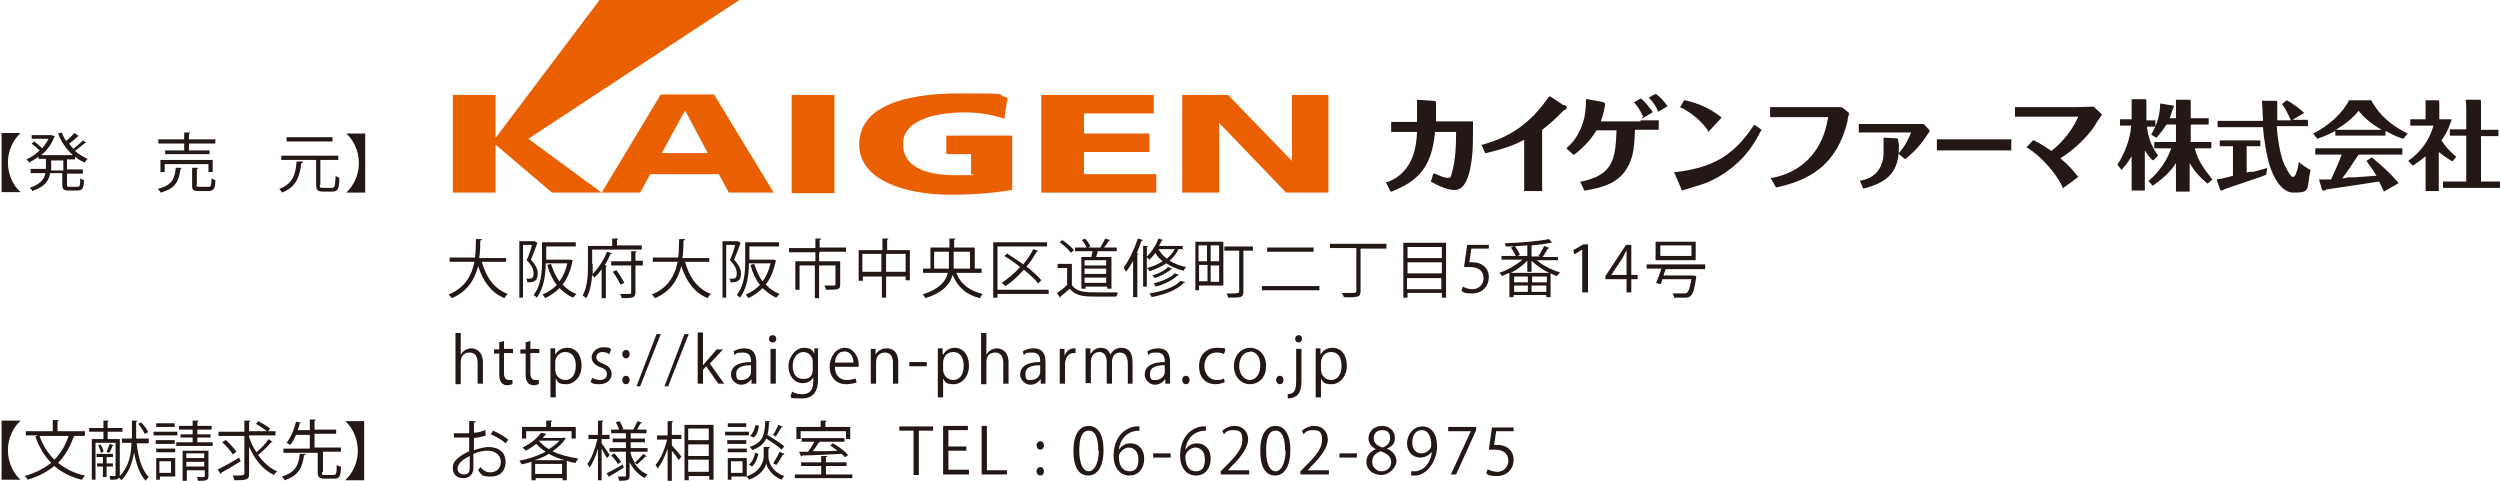 <?xml version="1.0" encoding="UTF-8"?>
<svg xmlns="http://www.w3.org/2000/svg" width="473.7" height="91.2" version="1.1" viewBox="0 0 473.7 91.2">
  <defs>
    <style>
      .cls-1 {
        fill: #231815;
      }

      .cls-2 {
        fill: #ea6000;
      }
    </style>
  </defs>
  <!-- Generator: Adobe Illustrator 28.7.1, SVG Export Plug-In . SVG Version: 1.2.0 Build 142)  -->
  <g>
    <g id="_レイヤー_1" data-name="レイヤー_1">
      <g>
        <g>
          <polygon class="cls-2" points="85.8 18 93.9 18 93.9 26 94 26 113.6 0 140.1 0 100.1 26.3 114 36.5 104.6 36.5 94 27.5 93.9 27.5 93.9 36.5 85.8 36.5 85.8 18"/>
          <polygon class="cls-2" points="224 18 232.7 18 244.7 30.4 244.8 30.4 244.8 18 251.7 18 251.7 36.5 243.7 36.5 231.1 23.4 231 23.4 231 36.5 224 36.5 224 18"/>
          <rect class="cls-2" x="150" y="18" width="8.1" height="18.6"/>
          <path class="cls-2" d="M138.2,36.5h8.4l-11.3-18.6h-10.1l-11.2,18.6h7.3l1.9-3.5h13l1.9,3.5ZM129.9,21.1l4.2,7.9h-8.7l4.3-7.9h0Z"/>
          <path class="cls-2" d="M191.8,36c-5.1.8-8.9.9-11.7.9-8,0-17.3-2.5-17.3-9.5s8-9.7,19-9.7,6.2.1,9.1.8l-.6,4c-2.5-.9-5.4-1.2-7.3-1.2-6.5,0-11.9,1.7-11.9,6s4.2,5.9,10.1,5.9,2.1-.1,2.8-.3v-3.7h-4.7v-3.5h12.5v10.3Z"/>
          <polygon class="cls-2" points="197.3 18 218.6 18 218.6 21.5 205.4 21.5 205.4 25.3 217.8 25.3 217.8 28.8 205.4 28.8 205.4 33 219.1 33 219.1 36.5 197.3 36.5 197.3 18"/>
        </g>
        <g>
          <path class="cls-1" d="M96,49.6h-4.7c.8,2.9,2.3,5.1,4.9,6.1-.2.2-.5.5-.6.8-2.5-1-4.1-3.2-5-6.1-.6,2.4-1.9,4.8-5,6.1-.1-.2-.4-.5-.6-.7,3.2-1.3,4.4-3.7,4.9-6.2h-4.7v-.8h4.8c.2-1.3.1-2.5.2-3.5h1.1c0,.2-.1.2-.3.3,0,1,0,2.1-.2,3.3h5.1v.8Z"/>
          <path class="cls-1" d="M101.3,45.7l.5.3s0,0,0,.1c-.3.9-.8,2.1-1.2,3.1.9,1,1.3,1.8,1.3,2.6,0,1.7-1.1,1.7-2,1.7,0-.2,0-.5-.2-.7.2,0,.4,0,.5,0,.5,0,.9,0,.9-1,0-.7-.3-1.5-1.3-2.5.4-.9.8-2,1-2.9h-1.7v10h-.7v-10.7h3ZM103.4,49.2h4.6c0,0,.1,0,.5.1,0,0,0,.1,0,.1-.4,1.9-1,3.4-1.9,4.5.7.8,1.6,1.4,2.6,1.8-.2.2-.4.5-.6.7-1-.4-1.8-1.1-2.6-1.8-.8.8-1.7,1.4-2.7,1.9-.1-.2-.3-.5-.5-.7,1-.4,1.9-1,2.7-1.8-.8-1-1.4-2.3-1.8-3.8l.7-.2c.4,1.2.9,2.4,1.6,3.3.7-.9,1.2-2.1,1.5-3.4h-4.1c0,2-.3,4.7-1.7,6.5-.1-.1-.4-.4-.6-.5,1.5-1.9,1.6-4.5,1.6-6.5v-3.5h6.4v.8h-5.6v2.5Z"/>
          <path class="cls-1" d="M112.3,50c0,.6,0,1.2,0,1.9,1.1-1.1,2.2-2.8,2.7-4.2l1,.3c0,0-.1.1-.3.1-.3.6-.6,1.4-1.1,2.1l.4.2c0,0,0,.1-.2.1v6h-.8v-5.5c-.4.6-.9,1.2-1.4,1.6,0-.1-.3-.3-.4-.5-.1,1.5-.4,3.1-1.1,4.4-.2-.1-.5-.4-.7-.5,1-1.8,1-4.2,1-6v-3.4h4.6v-1.4h1.1c0,.2,0,.2-.2.2v1.1h4.7v.8h-9.4v2.7ZM121.8,49.5v.8h-1.4v5.1c0,1-.4,1.1-2.6,1.1,0-.2-.2-.6-.3-.8.5,0,.9,0,1.3,0,.7,0,.8,0,.8-.3v-5.1h-3.8v-.8h3.8v-1.9h1c0,.2,0,.2-.2.2v1.6h1.4ZM117.6,54c-.3-.7-.9-1.7-1.5-2.5l.7-.3c.6.8,1.2,1.8,1.5,2.4l-.7.3Z"/>
          <path class="cls-1" d="M134.5,49.6h-4.7c.8,2.9,2.3,5.1,4.9,6.1-.2.2-.5.5-.6.8-2.5-1-4.1-3.2-5-6.1-.6,2.4-1.9,4.8-5,6.1-.1-.2-.4-.5-.6-.7,3.2-1.3,4.4-3.7,4.9-6.2h-4.7v-.8h4.8c.2-1.3.1-2.5.2-3.5h1.1c0,.2-.1.2-.3.3,0,1,0,2.1-.2,3.3h5.1v.8Z"/>
          <path class="cls-1" d="M139.8,45.7l.5.3s0,0,0,.1c-.3.9-.8,2.1-1.2,3.1.9,1,1.3,1.8,1.3,2.6,0,1.7-1.1,1.7-2,1.7,0-.2,0-.5-.2-.7.2,0,.4,0,.5,0,.5,0,.9,0,.9-1,0-.7-.3-1.5-1.3-2.5.4-.9.8-2,1-2.9h-1.7v10h-.7v-10.7h3ZM141.9,49.2h4.6c0,0,.1,0,.5.1,0,0,0,.1,0,.1-.4,1.9-1,3.4-1.9,4.5.7.8,1.6,1.4,2.6,1.8-.2.2-.4.5-.6.7-1-.4-1.8-1.1-2.6-1.8-.8.8-1.7,1.4-2.7,1.9-.1-.2-.3-.5-.5-.7,1-.4,1.9-1,2.7-1.8-.8-1-1.4-2.3-1.8-3.8l.7-.2c.4,1.2.9,2.4,1.6,3.3.7-.9,1.2-2.1,1.5-3.4h-4.1c0,2-.3,4.7-1.7,6.5-.1-.1-.4-.4-.6-.5,1.5-1.9,1.6-4.5,1.6-6.5v-3.5h6.4v.8h-5.6v2.5Z"/>
          <path class="cls-1" d="M160.3,46.9v.8h-5.1s.2,0,.2,0c0,0,0,.1-.2.2v1.6h4v4.4c0,1-.4,1-2.7,1,0-.2-.2-.6-.3-.8.9,0,1.6,0,1.8,0,.2,0,.3,0,.3-.2v-3.6h-3.1v6.2h-.8v-6.2h-2.9v4.6h-.8v-5.4h3.8v-1.7h-5v-.8h5v-1.8h1.1c0,.2,0,.2-.3.2v1.5h5.1Z"/>
          <path class="cls-1" d="M167.9,47.4h4.5v5.7h-.8v-.7h-3.7v4h-.8v-4h-3.6v.8h-.8v-5.8h4.5v-2.2h1.1c0,.2,0,.2-.2.2v2ZM163.4,51.5h3.6v-3.4h-3.6v3.4ZM167.9,51.5h3.7v-3.4h-3.7v3.4Z"/>
          <path class="cls-1" d="M185.9,51.7h-4.7c.8,2.1,2.5,3.4,5,4-.2.2-.4.5-.5.8-2.6-.6-4.2-2.1-5.2-4.4-.5,1.8-1.9,3.4-5.2,4.4,0-.2-.3-.6-.5-.7,3.1-1,4.4-2.4,4.8-4.1h-4.7v-.8h1.4v-4h3.6v-1.7h1.1c0,.2,0,.2-.2.2v1.5h3.9v4h1.3v.8ZM177.1,50.9h2.7c0-.5,0-1,0-1.5v-1.7h-2.8v3.2ZM183.7,47.7h-3v1.7c0,.5,0,1,0,1.5h3.1v-3.2Z"/>
          <path class="cls-1" d="M198.7,54.9v.8h-9.7v.7h-.8v-10.5h10.2v.8h-9.4v8.2h9.7ZM190.9,48.1c1,.6,2,1.3,3,2,.7-.9,1.4-1.9,1.9-2.9.6.2.8.3,1,.4,0,0-.2.1-.3,0-.6,1-1.2,2-2,2.9,1.1.9,2.2,1.8,2.8,2.6l-.6.6c-.6-.8-1.6-1.7-2.7-2.6-1.1,1.2-2.2,2.3-3.5,3.1-.2-.2-.4-.4-.7-.6,1.2-.8,2.4-1.8,3.5-3-1-.8-2-1.5-3-2.1l.6-.5Z"/>
          <path class="cls-1" d="M203.1,50v4c.9,1.4,2.7,1.4,4.9,1.4s2.8,0,3.8,0c0,.2-.2.6-.3.8-.8,0-2.2,0-3.4,0-2.5,0-4.2,0-5.4-1.5-.6.5-1.2,1.1-1.8,1.5,0,.1,0,.2-.1.2l-.5-.9c.6-.4,1.3-.9,1.9-1.5v-3.2h-1.8v-.8h2.6ZM201.3,45.5c.8.5,1.7,1.3,2.2,1.9l-.6.5c-.4-.6-1.3-1.4-2.1-2l.6-.5ZM204.7,48.7h2.1c0-.3.2-.7.2-1.1h-3.3v-.7h2.2c-.2-.4-.5-1-.9-1.4l.6-.3c.4.4.8,1,1,1.5l-.4.2h2.6-.3c.3-.6.7-1.2.9-1.7l1,.3c0,0-.1.1-.3.1-.2.4-.6.9-.9,1.3h2.4v.7h-3.6c0,.3-.2.7-.3,1.1h2.9v6h-.8v-.4h-4.1v.4h-.8v-6ZM209.6,50.3v-1h-4.1v1h4.1ZM205.5,50.9v1h4.1v-1h-4.1ZM205.5,53.6h4.1v-1h-4.1v1Z"/>
          <path class="cls-1" d="M214.6,49.6c-.4.7-.8,1.4-1.3,1.9,0-.2-.3-.6-.4-.8,1-1.3,2-3.4,2.7-5.5l1,.3c0,0-.1.1-.3.1-.3.8-.6,1.6-.9,2.4h.3c0,.2,0,.2-.2.2v8.1h-.8v-6.9ZM216.5,46.6h1c0,.1,0,.2-.2.2v7.5h-.7v-7.8ZM224.3,47.2h-1c-.4.9-1,1.6-1.7,2.2.9.5,1.9,1,3.2,1.2-.2.1-.4.4-.5.7-1.3-.3-2.4-.8-3.3-1.4-.9.6-2,1.1-3.2,1.5,0-.2-.3-.5-.5-.6,1.1-.3,2.1-.7,3-1.3-.6-.5-1.1-1-1.4-1.6-.3.5-.7.9-1.1,1.3-.1-.1-.4-.4-.6-.5.9-.8,1.8-2.1,2.3-3.5l.9.3c0,0-.2.1-.3.1-.1.3-.3.7-.5,1h4.5v.7ZM224.5,53.6c0,0-.1,0-.2,0-1.2,1.3-3.5,2.2-6.1,2.7,0-.2-.3-.5-.4-.7,2.5-.4,4.8-1.2,5.9-2.4l.9.3ZM222.1,51c0,0,0,0-.2,0-.7.7-2,1.3-3.1,1.7-.1-.2-.3-.4-.5-.5,1.1-.3,2.4-.9,3-1.6l.8.3ZM223.3,52.2c0,0-.1,0-.2,0-.9.9-2.5,1.7-4.1,2.1-.1-.2-.3-.4-.4-.6,1.6-.4,3.2-1.1,4-1.9l.8.3ZM219.5,47.2h0c.4.7.9,1.3,1.6,1.8.6-.5,1.1-1.1,1.5-1.8h-3Z"/>
          <path class="cls-1" d="M231.8,45.8v8.3h-4.6v.9h-.7v-9.2h5.3ZM228.7,46.5h-1.6v3h1.6v-3ZM227.2,50.2v3.1h1.6v-3.1h-1.6ZM231,49.5v-3h-1.6v3h1.6ZM229.4,53.4h1.6v-3.1h-1.6v3.1ZM237.4,46.7v.8h-1.8v7.8c0,1.1-.5,1.1-2.9,1.1,0-.2-.2-.6-.3-.8.5,0,.9,0,1.3,0q1.1,0,1.1-.3v-7.8h-2.8v-.8h5.4Z"/>
          <path class="cls-1" d="M239.1,54.2h10.9v.8h-10.9v-.8ZM240.1,46.9h8.8v.8h-8.8v-.8Z"/>
          <path class="cls-1" d="M262.7,46.3v.8h-4.9v8.1c0,.6-.2.9-.6,1-.5.1-1.3.2-2.6.1,0-.2-.2-.6-.4-.8.6,0,1.2,0,1.7,0,1,0,1.1,0,1.1-.4v-8.1h-5v-.8h10.8Z"/>
          <path class="cls-1" d="M265.8,46h8.2v10.4h-.8v-.9h-6.5v.9h-.8v-10.4ZM273.2,46.8h-6.5v2.1h6.5v-2.1ZM273.2,49.7h-6.5v2.1h6.5v-2.1ZM266.6,54.8h6.5v-2.1h-6.5v2.1Z"/>
          <path class="cls-1" d="M282.1,46.3v.8h-3.3l-.4,2.6c.2,0,.4,0,.7,0,1.6,0,3,1,3,2.8s-1.3,3.1-3.1,3.1-1.7-.3-2.1-.5l.3-.8c.3.2,1,.5,1.8.5,1.1,0,2.1-.8,2.1-2.1,0-1.2-.8-2.1-2.5-2.1s-.9,0-1.2,0l.6-4.2h4Z"/>
          <path class="cls-1" d="M295.3,49.3h-4.1c1.1,1,2.9,1.9,4.4,2.3-.2.2-.4.5-.6.7-.4-.1-.8-.3-1.2-.5v4.5h-.8v-.4h-6.2v.4h-.8v-4.6c-.5.2-.9.4-1.4.6-.1-.2-.4-.5-.5-.6,1.5-.5,3.2-1.5,4.4-2.5h-4v-.7h2.7c-.2-.5-.6-1.1-.9-1.6l.7-.3c.4.5.8,1.2,1,1.7l-.5.2h1.9v-2c-1.4.1-2.8.2-4.1.2,0-.2-.1-.5-.2-.6,2.9-.1,6.5-.4,8.4-.8l.6.7s0,0-.1,0,0,0-.1,0c-1,.2-2.3.4-3.7.5v2.1h1.7c-.1,0-.3-.1-.4-.1.4-.5.8-1.4,1.1-1.9l1,.4c0,0-.1.1-.3.1-.3.5-.7,1.1-1,1.6h2.9v.7ZM289.4,49.4c-.8.8-1.9,1.7-3.1,2.3h7.2c-1.2-.6-2.4-1.4-3.3-2.3v2.1h-.8v-2ZM289.5,53.5v-1.1h-2.6v1.1h2.6ZM286.9,54.1v1.2h2.6v-1.2h-2.6ZM293.1,53.5v-1.1h-2.8v1.1h2.8ZM290.2,55.3h2.8v-1.2h-2.8v1.2Z"/>
          <path class="cls-1" d="M299.8,55.4v-8.1h0l-1.5.9-.2-.8,1.9-1.1h.9v9.1h-1Z"/>
          <path class="cls-1" d="M309.2,55.4h-1v-2.5h-4v-.6l3.9-5.9h1v5.7h1.2v.8h-1.2v2.5ZM305.3,52.1h2.9v-3.2c0-.5,0-1,0-1.5h0c-.3.6-.5.9-.7,1.4l-2.2,3.3h0Z"/>
          <path class="cls-1" d="M323,51h-7.4c-.1.4-.3.8-.4,1.2h5.7s.5.1.5.1c0,0,0,.1,0,.2-.3,2.2-.6,3.2-1.1,3.6-.3.3-.6.3-1.4.3s-1.1,0-1.7,0c0-.2-.1-.6-.3-.8.9,0,1.8,0,2.1,0s.4,0,.6-.1c.4-.3.6-1,.9-2.6h-5.5c-.1.3-.2.6-.3.9-.5,0-.7-.1-.9-.2.3-.7.7-1.7,1-2.7h-2.8v-.8h11.1v.8ZM321.3,45.8v3.5h-7.6v-3.5h7.6ZM320.5,48.5v-2h-5.9v2h5.9Z"/>
          <path class="cls-1" d="M91.5,72.7h-1v-3.9c0-1.1-.4-2-1.5-2s-1.7.6-1.7,1.9v4.1h-1v-9.7h1v4.1h0c.4-.7,1.2-1.2,2-1.2s2.2.5,2.2,2.7v4Z"/>
          <path class="cls-1" d="M94.5,64.9l1-.3v1.5h1.7v.8h-1.7v3.8c0,.8.3,1.3.9,1.3s.5,0,.7,0v.8c-.2,0-.5.2-.9.2-1.6,0-1.6-1.5-1.6-2.2v-3.8h-1v-.8h1v-1.2Z"/>
          <path class="cls-1" d="M99.5,64.9l1-.3v1.5h1.7v.8h-1.7v3.8c0,.8.3,1.3.9,1.3s.5,0,.7,0v.8c-.2,0-.5.2-.9.2-1.6,0-1.6-1.5-1.6-2.2v-3.8h-1v-.8h1v-1.2Z"/>
          <path class="cls-1" d="M105.2,67.2c.5-.8,1.2-1.3,2.3-1.3,1.6,0,2.7,1.3,2.7,3.4s-1.4,3.5-2.9,3.5-1.6-.4-2-1.1h0v3.6h-1v-7.2c0-.9,0-1.5,0-2.1h.9v1.1h0ZM105.2,70c0,1.3,1,2,1.9,2,1.3,0,2-1.1,2-2.7s-.7-2.6-2-2.6-1.9,1.1-1.9,2v1.3Z"/>
          <path class="cls-1" d="M115.4,67.1c-.2-.2-.7-.4-1.3-.4s-1.1.4-1.1,1,.4.8,1.2,1.2c1.1.4,1.7,1,1.7,2s-.9,1.9-2.3,1.9-1.3-.2-1.7-.4l.3-.8c.4.2.9.4,1.5.4.9,0,1.3-.5,1.3-1.1s-.3-1-1.2-1.3c-1.1-.4-1.7-1.1-1.7-1.9s.8-1.9,2.2-1.9,1.2.2,1.5.4l-.3.8Z"/>
          <path class="cls-1" d="M117.9,67.1c0-.4.3-.8.7-.8s.7.3.7.8-.3.8-.7.8-.7-.4-.7-.8ZM117.9,72c0-.4.3-.8.7-.8s.7.3.7.8-.3.8-.7.8-.7-.4-.7-.8Z"/>
          <path class="cls-1" d="M121.4,73.2h-.8l3.8-9.9h.8l-3.9,9.9Z"/>
          <path class="cls-1" d="M126.7,73.2h-.8l3.8-9.9h.8l-3.9,9.9Z"/>
          <path class="cls-1" d="M137.3,72.7h-1.2l-2.3-3.3-.6.7v2.6h-1v-9.7h1v6.2h0c.2-.2.4-.5.6-.7l2-2.3h1.2l-2.5,2.7,2.8,3.9Z"/>
          <path class="cls-1" d="M143.3,71.1c0,.5,0,1.1,0,1.6h-.9v-.8h-.1c-.3.5-1,1-1.9,1s-1.9-.9-1.9-1.9c0-1.6,1.4-2.4,3.8-2.4,0-.6,0-1.8-1.5-1.8s-1.2.2-1.6.5l-.2-.7c.5-.4,1.3-.6,2-.6,1.9,0,2.3,1.3,2.3,2.6v2.6ZM142.3,69.2c-1.2,0-2.8.2-2.8,1.6s.5,1.2,1.1,1.2c1,0,1.7-.8,1.7-1.5v-1.2Z"/>
          <path class="cls-1" d="M146.4,64.9c-.4,0-.7-.3-.7-.7s.3-.7.7-.7.7.3.7.7-.3.7-.7.7ZM147,72.7h-1v-6.6h1v6.6Z"/>
          <path class="cls-1" d="M155,66.1c0,.5,0,1,0,1.8v3.8c0,1.1,0,3.8-3.1,3.8s-1.6-.2-2.1-.5l.3-.8c.4.3,1.1.5,1.9.5,1.2,0,2.1-.6,2.1-2.4v-.8h0c-.3.6-1,1.1-2,1.1-1.6,0-2.7-1.4-2.7-3.2s1.4-3.5,2.9-3.5,1.7.6,2,1.1h0v-1h1ZM154,68.6c0-1.1-.8-1.9-1.8-1.9s-2,1-2,2.6.7,2.5,2,2.5,1.8-.6,1.8-1.9v-1.3Z"/>
          <path class="cls-1" d="M162.4,72.4c-.4.2-1.1.4-2.1.4-1.9,0-3.1-1.4-3.1-3.3s1.2-3.6,2.9-3.6,2.6,1.9,2.6,3,0,.4,0,.6h-4.5c0,1.8,1.1,2.5,2.2,2.5s1.3-.2,1.7-.3l.2.7ZM161.7,68.7c0-.9-.4-2.1-1.7-2.1s-1.7,1.1-1.8,2.1h3.5Z"/>
          <path class="cls-1" d="M170.2,72.7h-1v-3.9c0-1.1-.4-2-1.5-2s-1.7.7-1.7,1.9v4h-1v-4.9c0-.7,0-1.2,0-1.7h.9v1.1h0c.3-.6,1.1-1.2,2.1-1.2s2.2.5,2.2,2.7v4Z"/>
          <path class="cls-1" d="M172.3,68.6h3.3v.8h-3.3v-.8Z"/>
          <path class="cls-1" d="M178.7,67.2c.5-.8,1.2-1.3,2.2-1.3,1.6,0,2.7,1.3,2.7,3.4s-1.4,3.5-2.9,3.5-1.6-.4-2-1.1h0v3.6h-1v-7.2c0-.9,0-1.5,0-2.1h.9v1.1h0ZM178.7,70c0,1.3,1,2,1.9,2,1.3,0,2-1.1,2-2.7s-.7-2.6-2-2.6-1.9,1.1-1.9,2v1.3Z"/>
          <path class="cls-1" d="M191.1,72.7h-1v-3.9c0-1.1-.4-2-1.5-2s-1.7.6-1.7,1.9v4.1h-1v-9.7h1v4.1h0c.4-.7,1.2-1.2,2-1.2s2.2.5,2.2,2.7v4Z"/>
          <path class="cls-1" d="M198.1,71.1c0,.5,0,1.1,0,1.6h-.9v-.8h-.1c-.3.5-1,1-1.9,1s-1.9-.9-1.9-1.9c0-1.6,1.4-2.4,3.8-2.4,0-.6,0-1.8-1.5-1.8s-1.2.2-1.6.5l-.2-.7c.5-.4,1.3-.6,2-.6,1.9,0,2.3,1.3,2.3,2.6v2.6ZM197.1,69.2c-1.2,0-2.8.2-2.8,1.6s.5,1.2,1.1,1.2c1,0,1.7-.8,1.7-1.5v-1.2Z"/>
          <path class="cls-1" d="M203.8,66.9c-.1,0-.2,0-.4,0-1.1,0-1.6,1.1-1.6,2.2v3.6h-1v-4.6c0-.7,0-1.3,0-2h.9v1.3h0c.3-.8,1-1.4,1.8-1.4s.2,0,.3,0v1Z"/>
          <path class="cls-1" d="M214.7,72.7h-1v-3.8c0-1.3-.5-2.1-1.5-2.1s-1.5.8-1.5,1.8v4.1h-1v-4.1c0-1.1-.4-1.9-1.4-1.9s-1.6.8-1.6,1.9v4h-1v-4.9c0-.7,0-1.2,0-1.7h.9v1.1h0c.4-.6,1-1.2,2-1.2s1.5.5,1.8,1.3h0c.4-.8,1.1-1.3,2.1-1.3s2.1.5,2.1,2.8v4Z"/>
          <path class="cls-1" d="M221.7,71.1c0,.5,0,1.1,0,1.6h-.9v-.8h-.1c-.3.5-1,1-1.9,1s-1.9-.9-1.9-1.9c0-1.6,1.4-2.4,3.8-2.4,0-.6,0-1.8-1.5-1.8s-1.2.2-1.6.5l-.2-.7c.5-.4,1.3-.6,2-.6,1.9,0,2.3,1.3,2.3,2.6v2.6ZM220.7,69.2c-1.2,0-2.8.2-2.8,1.6s.5,1.2,1.1,1.2c1,0,1.7-.8,1.7-1.5v-1.2Z"/>
          <path class="cls-1" d="M224,72c0-.5.3-.8.7-.8s.7.3.7.8-.3.8-.7.8-.7-.4-.7-.8Z"/>
          <path class="cls-1" d="M232.1,72.4c-.3.1-.9.4-1.8.4-1.9,0-3.1-1.3-3.1-3.4s1.3-3.5,3.4-3.5,1.3.2,1.6.4l-.3.8c-.3-.2-.7-.3-1.4-.3-1.5,0-2.3,1.2-2.3,2.6s1,2.6,2.3,2.6,1.1-.2,1.4-.3l.2.8Z"/>
          <path class="cls-1" d="M239.9,69.3c0,2.5-1.6,3.5-3.1,3.5s-3-1.3-3-3.4,1.4-3.5,3.1-3.5,3,1.4,3,3.4ZM236.8,66.7c-1.4,0-2,1.4-2,2.7s.8,2.6,2,2.6,2-1.2,2-2.7-.6-2.7-2-2.7Z"/>
          <path class="cls-1" d="M241.8,72c0-.5.3-.8.7-.8s.7.3.7.8-.3.8-.7.8-.7-.4-.7-.8Z"/>
          <path class="cls-1" d="M246.6,72.1c0,1.3-.2,2.1-.7,2.7-.5.5-1.3.7-1.9.7v-.8c1.5-.1,1.6-1.1,1.6-3v-5.6h1v6.1ZM246.1,64.9c-.4,0-.7-.3-.7-.7s.3-.7.7-.7.6.3.6.7-.3.7-.7.7Z"/>
          <path class="cls-1" d="M250.2,67.2c.5-.8,1.2-1.3,2.3-1.3,1.6,0,2.7,1.3,2.7,3.4s-1.4,3.5-2.9,3.5-1.6-.4-2-1.1h0v3.6h-1v-7.2c0-.9,0-1.5,0-2.1h.9v1.1h0ZM250.3,70c0,1.3,1,2,1.9,2,1.3,0,2-1.1,2-2.7s-.7-2.6-2-2.6-1.9,1.1-1.9,2v1.3Z"/>
          <path class="cls-1" d="M.3,79.7h3.6c-1.3,1.2-2.4,3.2-2.4,5.6s1.1,4.5,2.4,5.6h0c0,0-3.6,0-3.6,0v-11.3Z"/>
          <path class="cls-1" d="M15.9,82.6h-2.2c.3.1.4.1.5.2,0,0-.1.1-.3.1-.7,2-1.7,3.6-2.9,4.8,1.4,1.1,3,2,5.1,2.4-.2.2-.4.6-.6.8-2.1-.5-3.8-1.4-5.2-2.6-1.4,1.1-3,2-5.1,2.6,0-.2-.3-.5-.5-.7,2-.6,3.6-1.4,5-2.5-1.3-1.3-2.3-3-3-5l.5-.2h-2.3v-.8h5.1v-2.1h1.1c0,.2,0,.2-.2.2v1.9h5.2v.8ZM7.5,82.6c.6,1.8,1.6,3.3,2.8,4.5,1.2-1.2,2.1-2.7,2.7-4.5h-5.6Z"/>
          <path class="cls-1" d="M28,84h-2.1c.3,2.8,1,5.1,2.3,6.4-.2.1-.4.4-.6.7-1.1-1.2-1.8-3.1-2.2-5.4h0c-.3,1.8-.9,3.8-2.4,5.3-.1-.1-.3-.4-.5-.5-.1.4-.7.4-1.6.4,0-.2-.1-.5-.2-.7.4,0,.8,0,1,0,.1,0,.2,0,.2-.2v-6.1h-3.8v7h-.7v-7.7h2.2v-1.4h-2.7v-.7h2.7v-1.4h1c0,.1,0,.2-.2.2v1.2h2.8v.7h-2.8v1.4h2.3v6.8c0,0,0,.1,0,.2,1.8-1.9,2.2-4.3,2.2-6.3h-1.8v-.8h1.9v-3.4h1c0,.1,0,.2-.2.2v3.2h2.4v.8ZM21.4,88.4h-1.2v2h-.7v-2h-1.1v-.6h1.1v-1.2h-1.2v-.6h3.1v.6h-1.2v1.2h1.2v.6ZM19.1,85.8c0-.4-.3-1-.5-1.5h.5c.2.3.5.9.5,1.3l-.5.2ZM21.5,84.4c0,0-.1.1-.2.1-.1.4-.4,1-.6,1.3,0,0-.4-.1-.5-.2.2-.4.4-1.1.6-1.5l.8.3ZM26.8,80.1c.5.5,1.1,1.3,1.3,1.8l-.7.3c-.2-.5-.7-1.3-1.2-1.9l.6-.3Z"/>
          <path class="cls-1" d="M33.6,81.8v.7h-4.5v-.7h4.5ZM33.2,86.7v3.6h-2.9v.6h-.7v-4.1h3.6ZM33.1,83.4v.7h-3.6v-.7h3.6ZM29.6,85.7v-.7h3.6v.7h-3.6ZM33.1,80.2v.7h-3.5v-.7h3.5ZM32.4,87.4h-2.2v2.2h2.2v-2.2ZM37.3,83.8h3v.7h-6.9v-.7h3.1v-.9h-2.3v-.6h2.3v-.9h-2.6v-.7h2.6v-1h1.1c0,.1,0,.2-.2.2v.8h2.7v.7h-2.7v.9h2.5v.6h-2.5v.9ZM39.5,85.3v4.9c0,.9-.5.9-2,.9,0-.2-.1-.5-.2-.7.4,0,.7,0,.9,0,.5,0,.6,0,.6-.2v-1.1h-3.4v2h-.8v-5.7h5ZM38.7,85.9h-3.4v.9h3.4v-.9ZM35.3,88.4h3.4v-.9h-3.4v.9Z"/>
          <path class="cls-1" d="M41.2,89c1-.5,2.7-1.4,4.1-2.3l.3.7c-1.3.8-2.8,1.7-3.7,2.2,0,0,0,.2-.1.2l-.6-.9ZM47.2,82.8c.3,1,.8,2,1.4,2.9.8-.7,1.8-1.7,2.3-2.5l.8.6c0,0-.2,0-.3,0-.6.7-1.7,1.8-2.5,2.4,1,1.4,2.2,2.5,3.6,3.1-.2.2-.5.5-.6.7-2.1-1-3.7-3-4.7-5.4v5.2c0,1.1-.5,1.2-2.8,1.2,0-.2-.2-.6-.3-.9.4,0,.7,0,1,0q1.2,0,1.2-.3v-7.2h-4.9v-.8h4.9v-2.1h1.1c0,.2,0,.2-.2.2v1.8h5v.8h-5ZM42.8,83.4c.8.7,1.6,1.6,2,2.2l-.7.5c-.4-.7-1.2-1.6-2-2.3l.6-.4ZM48.9,79.8c.8.4,1.8,1,2.3,1.4l-.5.6c-.5-.4-1.5-1.1-2.2-1.5l.5-.5Z"/>
          <path class="cls-1" d="M57.9,86.1c0,0,0,.1-.3.2-.3,2.1-.9,3.8-3.7,4.7,0-.2-.3-.5-.5-.7,2.6-.8,3.2-2.2,3.4-4.3h1.1ZM61,89.6c0,.4,0,.4.6.4h1.6c.5,0,.6-.3.6-1.9.2.1.5.3.8.3,0,1.9-.3,2.3-1.3,2.3h-1.8c-1,0-1.3-.3-1.3-1.2v-3.7h-6.5v-.8h5v-2.6h-2.6c-.3.7-.7,1.4-1.1,1.9-.2-.1-.5-.3-.7-.4.8-1,1.5-2.7,1.8-4l1,.2c0,0-.1.1-.3.1-.1.4-.2.8-.4,1.3h2.3v-2h1.1c0,.2,0,.2-.2.2v1.7h4.1v.8h-4.1v2.6h5v.8h-3.4v3.7Z"/>
          <path class="cls-1" d="M69,79.7v11.3h-3.6c1.3-1.2,2.4-3.2,2.4-5.6s-1.1-4.5-2.4-5.6h0c0,0,3.6,0,3.6,0Z"/>
          <path class="cls-1" d="M92.1,82.5c-.6.2-1.4.4-2.3.5,0,.8,0,1.6,0,2.3.9-.3,2-.6,2.7-.6,2.1,0,3.3,1.1,3.3,2.8s-1,2.8-2.8,2.8-1.7-.3-2.4-1.2c.1-.2.3-.4.4-.6.6.7,1.2,1,1.9,1,1.3,0,2-.9,2-2s-.9-2.1-2.5-2.1c-.8,0-1.8.2-2.7.6,0,.9,0,2.3,0,2.7,0,1.1-.7,1.9-1.9,1.9s-2-.7-2-1.9.6-1.6,1.5-2.3c.4-.3,1-.6,1.6-.9v-2.6c-1,0-1.9,0-2.9,0v-.8c1.1,0,2,0,2.9,0v-2.3h1.2c0,.2-.1.3-.3.3,0,.5,0,1.2,0,1.9.8,0,1.5-.3,2.2-.5v.8ZM89,88.7c0-.3,0-1.3,0-2.3-.4.2-.9.5-1.2.7-.6.4-1.1,1.1-1.1,1.7s.4,1.1,1.2,1.1,1.1-.4,1.1-1.2h0ZM95.8,84c-.6-.6-1.8-1.3-2.8-1.7l.4-.7c1,.4,2.2,1.1,2.9,1.7l-.5.7Z"/>
          <path class="cls-1" d="M106.7,82.8l.6.4s0,0-.2,0c-.6.9-1.4,1.6-2.4,2.3,1.4.7,3.1,1.1,4.9,1.4-.2.2-.4.5-.5.8-.6,0-1.2-.2-1.7-.4v3.7h-.8v-.4h-5.1v.4h-.8v-3.5c-.6.2-1.3.4-1.9.5,0-.2-.3-.5-.4-.7,1.7-.3,3.4-.9,5-1.7-.7-.4-1.3-1-1.8-1.5-.6.5-1.2.9-2,1.3-.1-.2-.4-.4-.6-.6,1.7-.8,2.9-1.9,3.5-2.8l1,.2c0,0,0,.1-.2.2-.1.2-.3.4-.5.6h4ZM99.7,81.7v1.4h-.8v-2.2h4.6v-1.2h1.1c0,.2,0,.2-.2.2v1h4.7v2.2h-.8v-1.4h-8.5ZM107,87.2c-1.1-.3-2.1-.7-3-1.2-.8.5-1.8.9-2.7,1.2h5.7ZM101.4,89.8h5.1v-1.9h-5.1v1.9ZM102.1,83.5h0c.5.6,1.2,1.2,1.9,1.6.8-.5,1.5-1,2-1.6h-3.9Z"/>
          <path class="cls-1" d="M114,83.2v.8c.4.5,1.3,1.9,1.5,2.2,0,.1-.2.3-.5.6-.2-.4-.7-1.2-1-1.8v6h-.7v-6c-.4,1.4-1,2.8-1.6,3.6,0-.2-.3-.5-.4-.7.8-1,1.5-3,1.9-4.7h-1.7v-.8h1.8v-2.7h1c0,.1,0,.2-.2.2v2.5h1.4v.8h-1.4ZM114.9,89.7c.8-.4,2-1,3.1-1.7l.2.6c-1,.6-2,1.3-2.7,1.6,0,0,0,.2-.1.2l-.5-.8ZM120.2,87.7h0c.6,1,1.5,1.8,2.5,2.2-.2.2-.4.4-.5.7-1.2-.6-2.2-1.7-2.9-3v2.5c0,.9-.4,1-2,1,0-.2-.1-.6-.2-.8.6,0,1.1,0,1.3,0,.2,0,.2,0,.2-.2v-4.5h-3.1v-.7h3.1v-1.1h-2.5v-.7h2.5v-1h-2.8v-.7h1.5c-.1-.4-.4-.9-.6-1.4l.7-.2c.3.5.6,1.1.7,1.5h-.3c0,.1,2.5.1,2.5.1h-.3c.3-.5.6-1.2.8-1.6l.9.3c0,0-.1.1-.3.1-.2.3-.5.8-.7,1.2h1.8v.7h-3v1h2.7v.7h-2.7v1.1h3.2v.7h-3.2v.4c.2.6.5,1.2.8,1.7.5-.5,1.2-1.2,1.6-1.7l.7.5c0,0-.1,0-.3,0-.4.4-1.1,1.1-1.6,1.5l-.4-.3ZM117.1,88c-.2-.5-.8-1.2-1.3-1.7l.6-.4c.5.5,1,1.2,1.3,1.6l-.6.4Z"/>
          <path class="cls-1" d="M127.3,83.2v1.2c.4.4,1.6,1.8,1.8,2.1l-.5.7c-.2-.4-.8-1.2-1.3-1.8v5.7h-.8v-6.1c-.5,1.5-1.2,2.9-1.9,3.8,0-.2-.3-.5-.4-.7.9-1,1.8-3,2.2-4.8h-1.9v-.8h2v-2.7h1c0,.2,0,.2-.2.2v2.4h1.8v.8h-1.8ZM129.7,80.5h5.5v10.4h-.8v-.7h-3.9v.8h-.8v-10.4ZM134.3,81.2h-3.9v2.2h3.9v-2.2ZM130.4,84.2v2.2h3.9v-2.2h-3.9ZM130.4,89.4h3.9v-2.3h-3.9v2.3Z"/>
          <path class="cls-1" d="M141.9,81.8v.7h-4.5v-.7h4.5ZM141.5,86.7v3.6h-2.9v.6h-.7v-4.1h3.6ZM141.4,83.4v.7h-3.6v-.7h3.6ZM137.9,85.7v-.7h3.6v.7h-3.6ZM141.4,80.2v.7h-3.5v-.7h3.5ZM140.7,87.4h-2.2v2.2h2.2v-2.2ZM145.9,84.8c0,0-.1.2-.3.2v1.5c0,.7.4,2.8,3,3.7-.2.2-.4.5-.5.7-2-.8-2.8-2.4-2.9-3.1-.2.8-1,2.3-3.3,3.1,0-.2-.3-.5-.5-.6,2.9-1,3.3-3.1,3.3-3.8v-1.8h.4s.7,0,.7,0ZM143.7,86c-.2.9-.6,1.9-1.2,2.4l-.6-.4c.6-.4,1-1.3,1.2-2.2l.7.2ZM145.9,79.8c0,0,0,.2-.2.2,0,.9-.1,1.7-.3,2.4,1.1.7,2.5,1.5,3.2,2.2l-.5.6c-.6-.6-1.8-1.4-2.9-2.1-.5,1-1.3,1.7-2.7,2.2,0-.2-.3-.5-.5-.6,2.5-.8,2.9-2.2,3-4.9h1ZM142.1,82.6c.5-.4.9-1.2,1-2h.7c-.1,1-.4,1.9-1,2.3l-.6-.3ZM146.4,82.5c.4-.5.8-1.4,1.1-2l.9.4c0,0-.1.1-.3,0-.3.5-.8,1.3-1.1,1.8l-.6-.3ZM148.6,86.1c0,0-.1.1-.3.1-.3.6-.8,1.4-1.2,1.9l-.6-.3c.4-.6.9-1.5,1.2-2.2l.9.4Z"/>
          <path class="cls-1" d="M156.4,89.9h5.1v.7h-10.9v-.7h5v-1.6h-3.8v-.7h3.8v-1.2h1.1c0,.2,0,.2-.2.2v1h3.9v.7h-3.9v1.6ZM151.7,81.7v1.5h-.8v-2.3h4.6v-1.2h1.1c0,.2,0,.2-.2.2v1h4.7v2.3h-.8v-1.5h-8.5ZM160.2,86.7c-.2-.2-.4-.4-.7-.7-2.7.1-5.6.3-7.5.3,0,0,0,.2-.2.2l-.4-.9c.5,0,1.1,0,1.7,0,.4-.5.9-1.3,1.2-1.9h-2.4v-.7h8.1v.7h-4.9.2c0,.1-.1.2-.2.2-.3.5-.7,1.1-1.1,1.6,1.5,0,3.1,0,4.7-.1-.5-.4-1-.7-1.4-1l.5-.4c1.1.6,2.3,1.5,2.9,2.2l-.6.5Z"/>
          <path class="cls-1" d="M176.8,81.6h-2.7v8.4h-1v-8.4h-2.7v-.8h6.4v.8Z"/>
          <path class="cls-1" d="M183.6,89.9h-4.9v-9.2h4.7v.8h-3.7v3.1h3.4v.8h-3.4v3.6h3.9v.8Z"/>
          <path class="cls-1" d="M190.8,89.9h-4.8v-9.2h1v8.4h3.8v.9Z"/>
          <path class="cls-1" d="M196.4,84.4c0-.4.3-.8.7-.8s.7.3.7.8-.3.8-.7.8-.7-.4-.7-.8ZM196.4,89.3c0-.4.3-.8.7-.8s.7.3.7.8-.3.8-.7.8-.7-.4-.7-.8Z"/>
          <path class="cls-1" d="M203.4,85.4c0-3.2,1.2-4.7,2.9-4.7s2.8,1.6,2.8,4.6-1.1,4.8-2.9,4.8-2.8-1.6-2.8-4.6ZM208.1,85.4c0-2.3-.5-3.8-1.8-3.8s-1.8,1.4-1.8,3.8.7,3.9,1.8,3.9,1.9-1.7,1.9-3.9Z"/>
          <path class="cls-1" d="M212.1,85.1c.4-.6,1.1-1.1,2.1-1.1,1.5,0,2.6,1.1,2.6,2.9s-1,3.2-2.8,3.2-3-1.5-3-3.8,1.1-5,4.1-5.5c.3,0,.6,0,.8,0v.8c-2.5,0-3.7,1.8-3.9,3.6h0ZM215.7,87c0-1.4-.8-2.2-1.8-2.2s-1.9,1-1.9,1.7c0,1.7.7,2.8,2,2.8s1.7-.9,1.7-2.3Z"/>
          <path class="cls-1" d="M218.5,85.9h3.3v.8h-3.3v-.8Z"/>
          <path class="cls-1" d="M224.7,85.1c.4-.6,1.1-1.1,2.1-1.1,1.5,0,2.6,1.1,2.6,2.9s-1,3.2-2.8,3.2-3-1.5-3-3.8,1.1-5,4.1-5.5c.3,0,.6,0,.8,0v.8c-2.5,0-3.7,1.8-3.9,3.6h0ZM228.3,87c0-1.4-.8-2.2-1.8-2.2s-1.9,1-1.9,1.7c0,1.7.7,2.8,2,2.8s1.7-.9,1.7-2.3Z"/>
          <path class="cls-1" d="M236.7,89.9h-5.4v-.6l.9-.9c2.2-2.2,3.2-3.5,3.2-5s-.4-1.9-1.7-1.9-1.4.4-1.8.8l-.3-.7c.6-.5,1.4-.9,2.3-.9,1.8,0,2.6,1.3,2.6,2.6s-1.2,3.2-3.1,5l-.7.8h0s4,0,4,0v.8Z"/>
          <path class="cls-1" d="M238.8,85.4c0-3.2,1.2-4.7,2.9-4.7s2.8,1.6,2.8,4.6-1.1,4.8-2.9,4.8-2.8-1.6-2.8-4.6ZM243.5,85.4c0-2.3-.5-3.8-1.8-3.8s-1.8,1.4-1.8,3.8.7,3.9,1.8,3.9,1.9-1.7,1.9-3.9Z"/>
          <path class="cls-1" d="M251.8,89.9h-5.4v-.6l.9-.9c2.2-2.2,3.2-3.5,3.2-5s-.4-1.9-1.7-1.9-1.4.4-1.8.8l-.3-.7c.6-.5,1.4-.9,2.3-.9,1.8,0,2.6,1.3,2.6,2.6s-1.2,3.2-3.1,5l-.7.8h0s4,0,4,0v.8Z"/>
          <path class="cls-1" d="M253.8,85.9h3.3v.8h-3.3v-.8Z"/>
          <path class="cls-1" d="M260.7,85.1c-1-.5-1.4-1.3-1.4-2,0-1.4,1.1-2.4,2.6-2.4s2.4,1.1,2.4,2.2-.4,1.6-1.5,2.1h0c1.1.5,1.8,1.3,1.8,2.4s-1.3,2.6-2.9,2.6-2.8-1.1-2.8-2.4.7-2,1.8-2.5h0ZM263.6,87.6c0-1.1-.8-1.7-2-2.1-1.1.4-1.6,1.1-1.6,2s.7,1.8,1.8,1.8,1.8-.8,1.8-1.7ZM260.3,83c0,1,.7,1.5,1.7,1.8.8-.3,1.4-.9,1.4-1.8s-.4-1.5-1.5-1.5-1.6.7-1.6,1.5Z"/>
          <path class="cls-1" d="M271.2,85.7c-.5.6-1.2,1-2.1,1-1.5,0-2.5-1.2-2.5-2.7s1.1-3.2,2.9-3.2,2.8,1.5,2.8,3.8-1.5,5.1-3.8,5.5c-.4,0-.8,0-1.1,0v-.8c.3,0,.5,0,.9,0,1.5-.2,2.7-1.5,3-3.5h0ZM267.6,83.9c0,1.2.7,2,1.7,2s1.9-.8,1.9-1.5c0-1.7-.6-2.9-1.8-2.9s-1.8,1-1.8,2.3Z"/>
          <path class="cls-1" d="M274.4,80.9h5.3v.6l-3.8,8.4h-1l3.8-8.2h0s-4.3,0-4.3,0v-.8Z"/>
          <path class="cls-1" d="M286.8,80.9v.8h-3.3l-.4,2.6c.2,0,.4,0,.7,0,1.6,0,3,1,3,2.8s-1.3,3.1-3.1,3.1-1.7-.3-2.1-.5l.3-.8c.3.2,1,.5,1.8.5,1.1,0,2.1-.8,2.1-2.1,0-1.2-.8-2.1-2.5-2.1s-.9,0-1.2,0l.6-4.2h4Z"/>
        </g>
        <g>
          <path class="cls-1" d="M.3,25.2h3.6c-1.3,1.2-2.4,3.2-2.4,5.6s1.1,4.5,2.4,5.6h0c0,0-3.6,0-3.6,0v-11.3Z"/>
          <path class="cls-1" d="M15,25.8c0,0-.1,0-.2,0-.4.4-1.1,1-1.7,1.4.3.4.5.7.8,1,.6-.5,1.4-1.1,1.8-1.6l.7.5c0,0-.2,0-.3,0-.5.4-1.2,1-1.9,1.5.7.6,1.5,1.1,2.4,1.5-.2.2-.4.5-.6.7-.6-.3-1.2-.6-1.8-1.1v.5h-1.5v1.9h3v.8h-3v2.1c0,.4,0,.4.5.4h1.5c.4,0,.5-.2.5-1.6.2.1.5.3.7.3,0,1.6-.3,2-1.2,2h-1.7c-1,0-1.2-.3-1.2-1.2v-2.1h-2.3c-.2,1.3-.9,2.6-3.4,3.4,0-.2-.3-.5-.5-.6,2.1-.7,2.8-1.7,3-2.8h-2.8v-.8h2.9v-1.9h-1.4v-.4c-.6.4-1.2.8-1.8,1.1-.1-.2-.3-.5-.5-.6.9-.4,1.7-.9,2.5-1.7-.4-.4-1-.9-1.5-1.3l.5-.4c.5.4,1.1.9,1.5,1.3.5-.6.9-1.2,1.2-1.8h-3.2v-.7h3.8c.3.1.4.2.6.2,0,0,0,.1-.1.1-.5,1.4-1.4,2.6-2.5,3.5h6c-1.2-1.1-2.2-2.5-2.8-4.1l.7-.2c.2.6.5,1.1.8,1.6.6-.4,1.2-1.1,1.6-1.5l.7.5ZM12,32.3v-1.9h-2.3v1.9h2.3Z"/>
          <path class="cls-1" d="M34.4,31.8c0,0,0,.2-.2.2-.3,2.2-.8,3.7-3.8,4.5,0-.2-.3-.5-.5-.7,2.7-.7,3.2-1.9,3.4-4h1.1ZM34.9,28.5v-1.3h-4.9v-.8h4.9v-1.3h1.1c0,.2,0,.2-.2.2v1.1h5v.8h-5v1.3h3.9v.7h-8.4v-.7h3.7ZM40.3,32.6h-.8v-1.5h-8.3v1.5h-.8v-2.3h9.9v2.3ZM37.2,35c0,.3,0,.4.6.4h1.7c.5,0,.5-.2.6-1.6.2.1.5.3.7.3,0,1.6-.3,2.1-1.3,2.1h-1.8c-1.1,0-1.3-.2-1.3-1.1v-3.3h1.1c0,.2,0,.2-.2.2v3.1Z"/>
          <path class="cls-1" d="M57.4,30.7c0,0,0,.2-.3.2-.3,2.3-.8,4.5-3.7,5.6,0-.2-.3-.5-.5-.7,2.7-1,3.1-2.9,3.3-5.2h1.1ZM60.6,35.1c0,.4,0,.5.6.5h1.7c.5,0,.6-.3.7-2.3.2.2.5.3.7.4,0,2.1-.3,2.6-1.3,2.6h-1.8c-1,0-1.3-.3-1.3-1.3v-4.7h-6.6v-.8h10.8v.8h-3.4v4.7ZM63,26v.8h-8.7v-.8h8.7Z"/>
          <path class="cls-1" d="M69.2,25.2v11.3h-3.6c1.3-1.2,2.4-3.2,2.4-5.6s-1.1-4.5-2.4-5.6h0c0,0,3.6,0,3.6,0Z"/>
        </g>
        <path class="cls-1" d="M275.8,23h-3.7c0-.3,0-.8,0-.8,0-.8,0-2,0-2.2,0,0,0-.5,0-.5,0-.4-.4-.4-.5-.4l-3.1-.2v.3c0,.5,0,2.1,0,3.2s0,.5,0,.7h-1.7c-.4,0-2.6,0-2.9,0h-.3s0,1.9,0,1.9h.3c.3,0,2.4,0,2.9,0h1.7c-.1,2.3-.5,7.6-5.6,9.5h-.3c0,.1.9,1.8.9,1.8h.2c4.7-1.9,7.6-4.3,8.2-11.3h4c0,2.6-.1,5.3-.8,7.8-.2.9-.4.9-.8.9-.5,0-1.1-.2-2.4-.8h-.3c0-.1-.5,1.6-.5,1.6h.2c1.2.7,3,1.5,4.3,1.5s2.7-1,3.3-6.1c.2-1.9.2-3.2.2-5v-.3s0-1.6,0-1.6h-.3c-1.2,0-2,0-3.3,0M296.2,19.9h0c0,0-2.4-1.6-2.4-1.6h-.2c0-.1-.1,0-.1,0-3.8,5.5-7.7,7.7-12.5,9.1h-.3c0,0,.7,1.6.7,1.6h.2c3.8-.9,5.7-1.7,7.2-2.5v6.8c0,1.4,0,2.3,0,2.6v.3s3.4,0,3.4,0v-2.9s0-8.7,0-8.7c1.2-.9,2.8-2.3,4-3.6,0,0,.3-.2.3-.2h.2c0-.1,0-.1,0-.1l.2-.3c0-.2-.2-.3-.4-.5M310.9,23h-7.6c.3-.7.5-1.4.7-2.4v-.2s.1-.2.1-.2v-.4c.1-.1,0-.4-.5-.5,0,0-2.8-.5-2.8-.5h-.3c0,0,0,.3,0,.3,0,1.1-.1,2.1-.3,3.2-.8,3.3-2.4,4.9-3.2,5.6l-.2.2.2.2,1.1,1h.2c2-1.6,3.1-2.8,4.2-4.6h3.8c-.2,5.4-.6,8.4-6.6,9.7h-.3c0,0,.8,1.7.8,1.7h.2c3.4-.6,6.5-1.4,8.2-4.8.9-1.8,1.1-3.7,1.2-6.7h4.5c0,0,0-.2,0-.2v-1.6h-.3c-.6,0-1,0-3.2,0M311.2,22.1v.3c.1,0,1.9-1.1,1.9-1.1v-.2c-.7-.9-1.3-1.7-2.1-2.4h-.1c0-.1-1.3.7-1.3.7l.2.2c.6.7,1.2,1.7,1.6,2.6M313.9,17.8h-.1c0-.1-1.4.7-1.4.7l.2.2c.7.7,1.2,1.6,1.5,2.2v.3c.1,0,1.9-1.1,1.9-1.1l-.2-.2c-.6-.8-1.2-1.5-2-2.1M332.2,23.9c-.9,1.3-2.7,4.1-6.2,6.2-2.3,1.3-5,2.1-8.4,2.5h-.4s1.5,3.5,1.5,3.5l3.9-1.2c1.5-.5,4.3-1.8,6.9-4.3,2.3-2.2,3.4-4.4,4.1-5.7l.2-.3-1.4-1-.2.3ZM323.5,24.7l.2.3,2.5-2.7-.2-.2c-2.1-1.6-4.1-2.5-6.7-3.1h-.2s-.8,1.4-.8,1.4h.3c2.6,1.4,4,2.9,5.1,4.4M348.8,20.3h0c-.4,0-1.7,0-2.2,0h-7.6s-3.6,0-3.6,0v.3s0,1.6,0,1.6h3.6c0,0,5.9,0,7.4,0-.3,1.6-.8,4.4-2.9,7-2.6,3.3-6.1,4.2-7.7,4.5h-.3c0,0,.2.4.2.4l.8,1.4h.2c5.7-1.3,11.3-3.8,13.4-12.7v-.3c0,0,.3-1.1.3-1.1h-.1c0-.1-1.2-1-1.2-1ZM364.3,23.5c-.6,0-1.7,0-2,0h-7.1c-.5,0-2.3,0-2.7,0h-.3s0,1.6,0,1.6h.3c.2,0,2.4,0,2.7,0,0,0,5.8,0,6.9,0-.2.6-.9,2.3-2.2,3.8l-.2.2,1.2,1h.2c2.4-2,3.4-3.5,4.5-5.2v-.2c.1,0-1.1-1.2-1.1-1.2h-.1ZM359.7,27.1s0-.2,0-.2v-.3c0-.3-.3-.4-.4-.4h0s-2.1-.1-2.1-.1h-.3s0,2.6,0,2.6c0,.6,0,2.3-1.1,3.7-1,1.3-2.3,1.6-3.1,1.8h-.3c0,0,.6,1.5.6,1.5h.2c3.9-1,6.6-2.7,6.6-7.7v-.8ZM371.1,26.4h-4.1s0,.2,0,.2v1.9h4.1s5.9,0,5.9,0h4.1s0-.2,0-.2v-1.9h-4.1s-5.9,0-5.9,0ZM396.7,20.2h-.1c-.9,0-2,.1-3.3.1h-11.5c0,0,0,.2,0,.2v1.6h3.5c0,0,8.5,0,8.5,0-.4.9-1.8,3.9-5.1,6.5-.9-.6-1.9-1.3-3.3-2h-.2c0,0-1.2,1.3-1.2,1.3l.3.2c2.4,1.5,5.2,4.6,6.5,7.3v.3c.1,0,3-2.2,3-2.2l-.2-.2c-.8-1-1.5-1.9-3.2-3.3,2.5-1.6,4.7-3.6,6.4-6,0,0,.6-1,.6-1l.9-1.3-.2-.2-1.4-1.3ZM408,30.4l.9-.9h0c-.8-1.2-1.8-2.8-2.1-5.5h1.6v-1.2h-1.7v-3.3h0c0,0,0-.4,0-.4,0-.2-.1-.3-.2-.3h-2.6s0,1.5,0,1.5v2.3h-2.2v1.2h2.1c0,1-.5,4.2-2.6,7.4h0s.8,1,.8,1h0c.4-.5,1.1-1.2,1.9-2.6v6.5h2.5v-7.6c.5.8.8,1.2,1.3,1.7h0ZM416,28.1h3v-1.2h-3.9v-3.3h3.4v-1.2h-3.4v-2.9s0-.3,0-.3c0-.2-.2-.3-.2-.3,0,0-2.6,0-2.6,0h0s0,.3,0,.3v1.3c0,0,0,1.9,0,1.9h-1.2c.3-.7.4-1.2.6-1.8,0,0,.2-.2.2-.4s0-.2-.2-.2l-2.4-.4h0c0,2.2-.6,4.1-1.7,5.9h0c0,0,1,.6,1,.6h0c.8-.9,1.4-1.7,1.9-2.5h1.8v3.3h-4.1v1.2h3.2c-.7,2.1-2.1,4.3-4.3,6.2h0s.8.9.8.9h0c2.1-1.5,3.3-2.6,4.4-4.3v5.4h2.6v-5.4c.8,1.4,1.7,2.5,3.4,3.9h0s.9-.8.9-.8h0c-1.6-2-2.7-3.5-3.3-5.8M426.6,32.5s-.8.2-.9.2v-5h2.6v-1.1h-7.7v1.1h2.5v5.6c0,0-.7.2-.7.2-1.4.3-1.5.4-2.4.5h0s.7,2,.7,2c0,0,.3.1.3.1,0,0,.1,0,.4-.2,0,0,.5-.2.5-.2l6.5-2.2h0s1-.4,1-.4h0s.2-1.3.2-1.3h0c-.4.2-1.8.5-2.8.8M435.6,30.6h0c0,0,0,0,0,0-.1.8-.3,1.7-.5,2.1-.1.4-.3.8-.6.8s-.2,0-.4-.2c-.3-.3-.8-1.2-1.3-2.2-1.1-2.6-1.4-6.9-1.4-7.2h5.9v-1.2h-2.9c.3-.2,2.2-1.3,2.2-1.3h0c-.8-.8-2.2-1.8-3.3-2.4h0s-.9.7-.9.7h0c.8,1.1,1.4,2.5,1.7,3.1h-2.6c0,0,0-.1,0-.1v-2c0-.8,0-1.1,0-1.1,0,0,0-.1,0-.1h0c0-.2,0-.3-.2-.4h0s-2.7,0-2.7,0c0,0,.2,3.7.2,3.8h-8.6v1.2h8.6c0,.3.2,2.9.9,5.9,0,.3,1.5,6.5,4.9,6.5s2.4-.7,3.2-4.3h0c0,0,0,0,0,0-.5-.2-1.6-1-2-1.3M449,19h0s-3.9,0-3.9,0h0c-1.2,2.4-3.8,4.8-6.8,6.3h0s.8,1,.8,1h0c.5-.2,1.8-.6,3.4-1.5v.9h9.5v-.9c1.6.9,2.7,1.3,3.4,1.5h0s.8-1,.8-1h0c-2.2-1.1-5-2.8-6.9-6.3M442.6,24.6c1.8-1.1,3.3-2.3,4.3-3.6.9,1.1,2.1,2.3,4.4,3.6h-8.7ZM438.7,29.3h5c-.5,1.4-1.5,3.6-2,4.7,0,0-.4,0-.4,0h-.7s-1.2,0-1.2,0h0c0,0,.6,2,.6,2,0,0,.2.1.2.1h.4c0-.1.2-.2.2-.2,0,0,9.5-1.4,10-1.5,0,0,.9,1.9.9,1.9h0s2.8-1.6,2.8-1.6h0c-2-2.4-4.3-4.2-5.1-4.9h0s-1,.7-1,.7h0c.5.7,1.1,1.5,1.9,2.8-.2,0-4.1.3-4.1.3h-1.4c0,.1-.8.2-1,.2,1-1.3,2.2-3.1,3.1-4.5h8.3v-1.2h-16.5v1.2ZM464.7,30.6l.7-.9h0c-1.2-1-2.1-2-2.8-3.1,1.2-1.6,1.6-3,1.9-3.8v-.2c0,0-2.1,0-2.3,0v-3.3s-.1-.3-.1-.3h0s-2.5,0-2.5,0h0c0,.3,0,.5,0,1.3v2.3h-2.9v1.2h4.4c-.8,2.8-2.4,5-4.8,6.7h0s.9.9.9.9h0c.8-.6,1.5-1,2.4-1.8v6.6h2.5v-7.4c1.1.9,1.9,1.4,2.5,1.7h0ZM470.1,34.5v-8.7h3.3v-1.2h-3.3v-5.1s0,0,0,0v-.3c0-.1,0-.3-.2-.3h-2.7s0,0,0,0c0,.3.1.9.1,1.3v4.3h-3.1v1.2h3.1v8.7h-4.4v1.2h10.8v-1.2h-3.8Z"/>
      </g>
    </g>
  </g>
</svg>